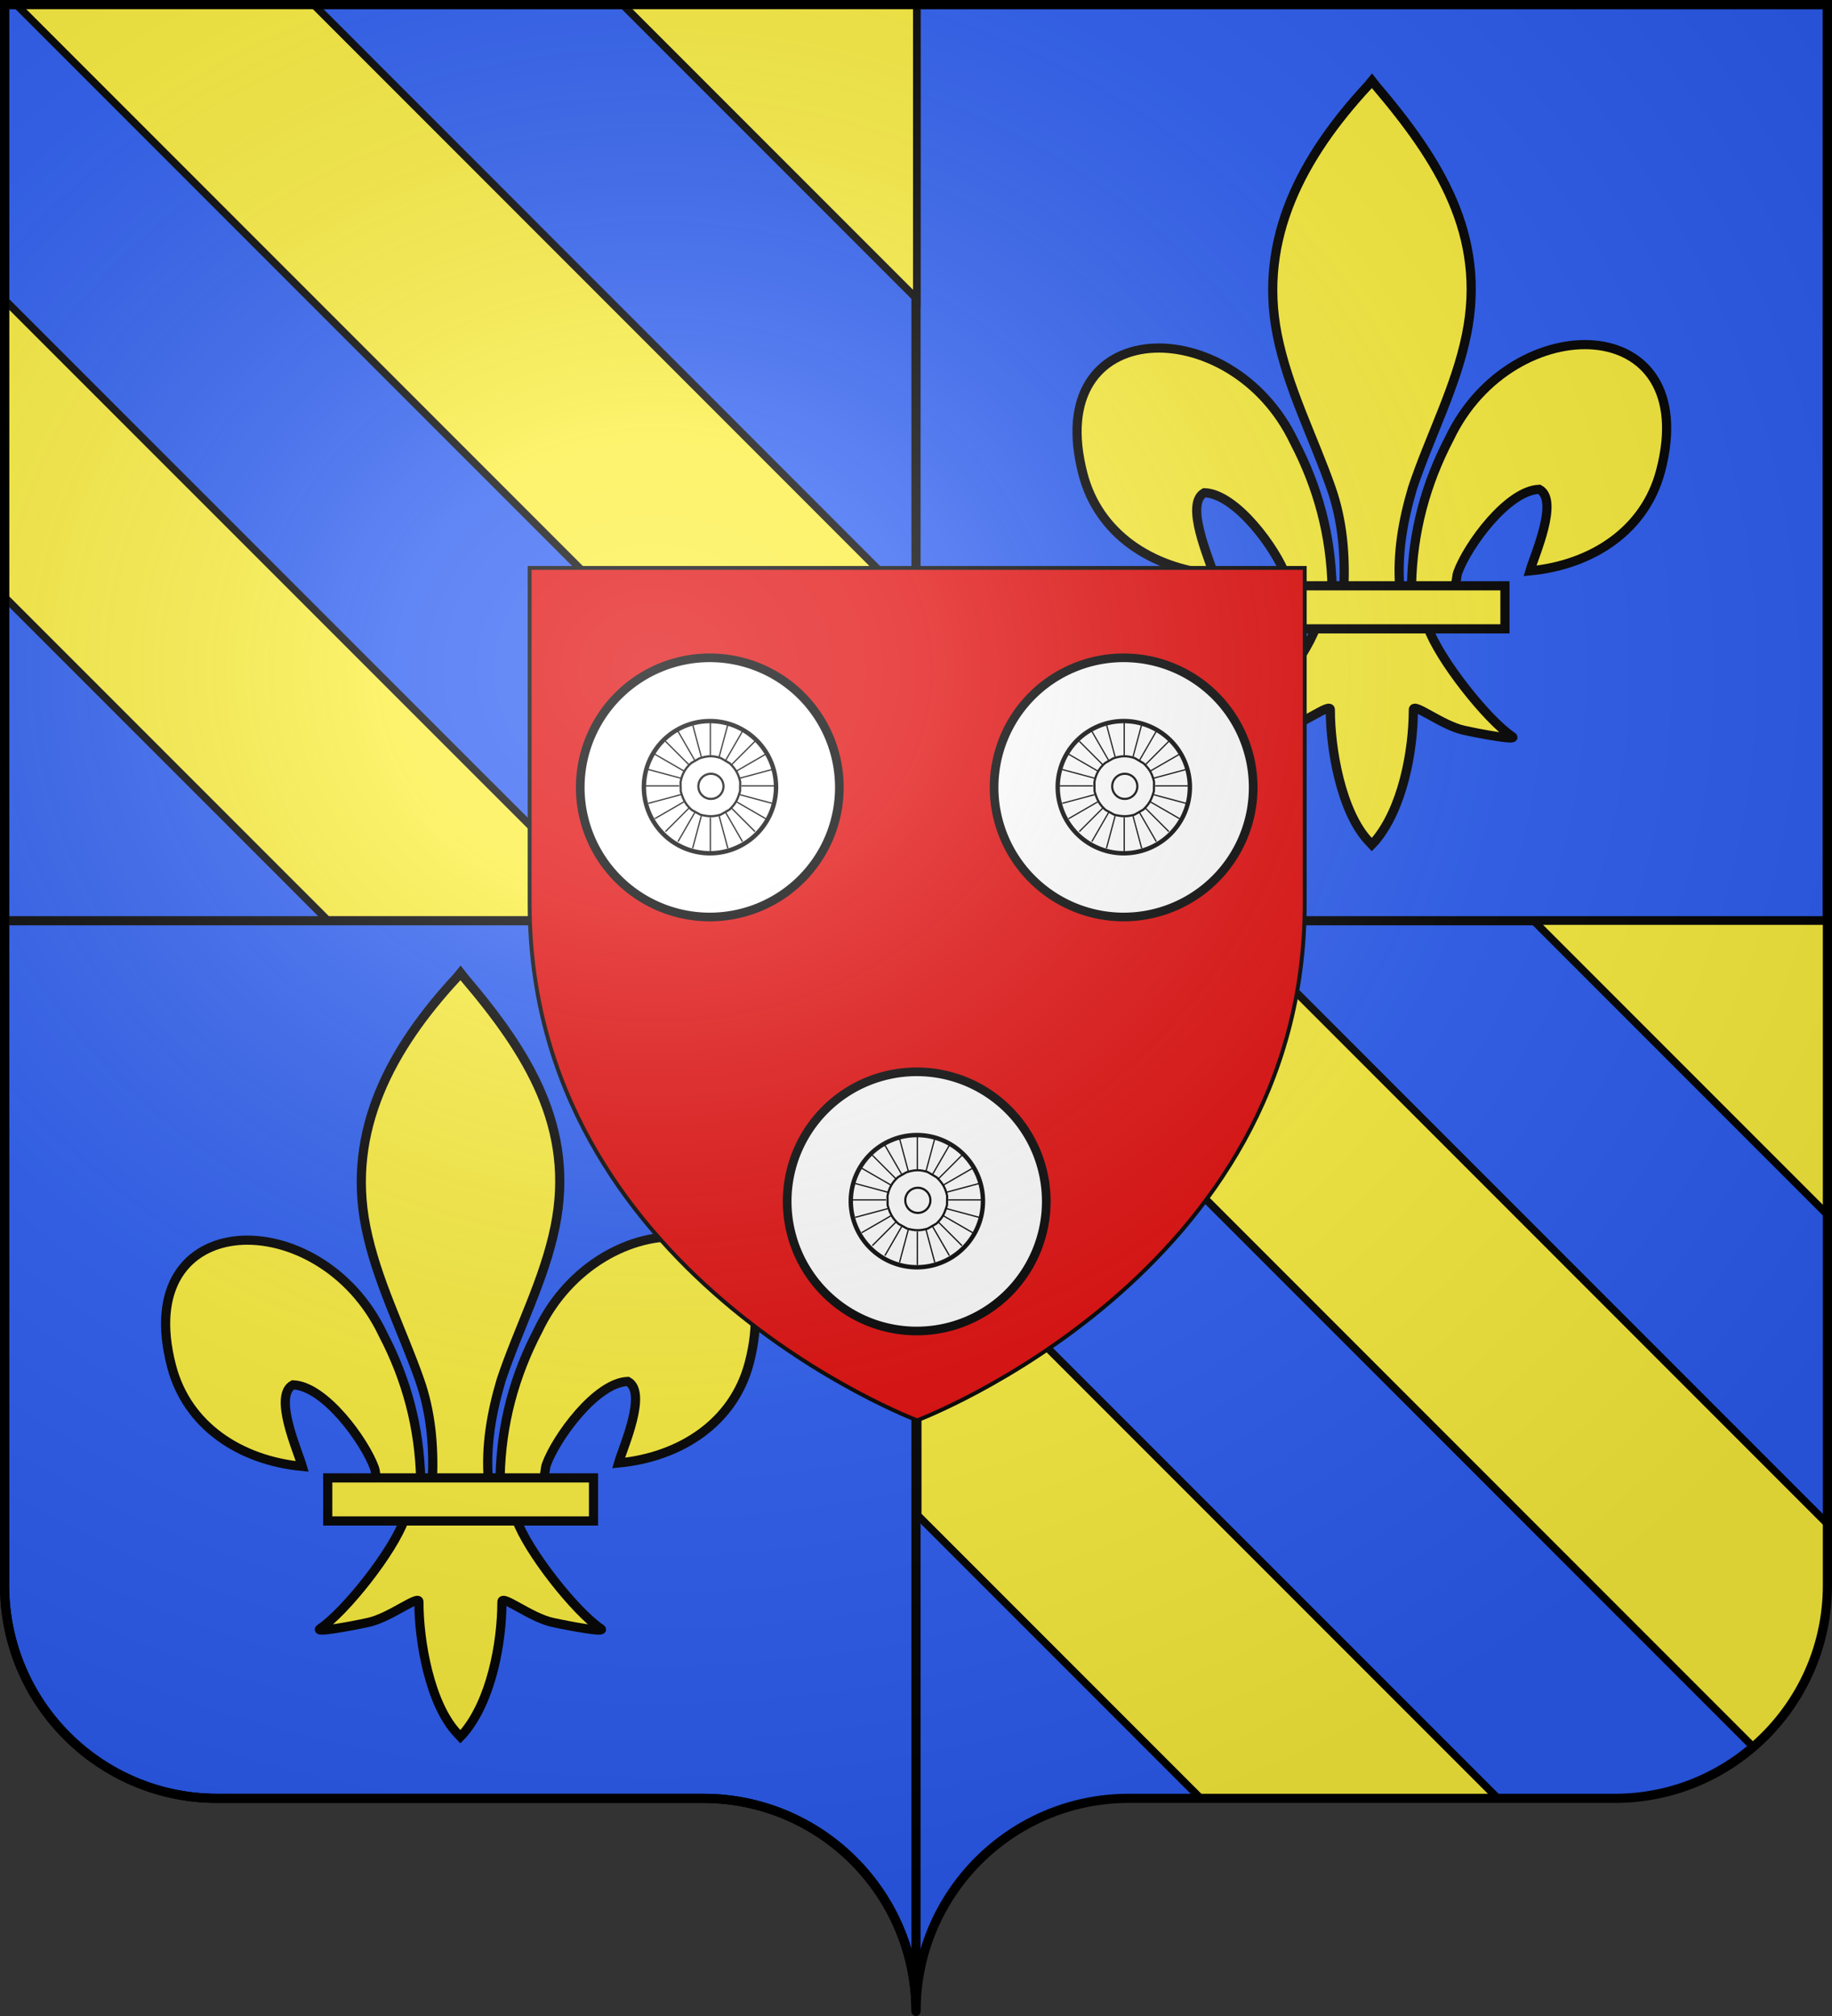 <svg xmlns="http://www.w3.org/2000/svg" xmlns:xlink="http://www.w3.org/1999/xlink" width="600" height="660" version="1.0"><rect width="100%" height="100%" fill="#333333" stroke="none"/><desc>Flag of Canton of Valais (Wallis)</desc><defs><radialGradient xlink:href="#a" id="c" cx="285.186" cy="200.448" r="300" fx="285.186" fy="200.448" gradientTransform="matrix(1.551 0 0 1.35 -227.894 -51.264)" gradientUnits="userSpaceOnUse"/><linearGradient id="a"><stop offset="0" style="stop-color:white;stop-opacity:.314"/><stop offset=".19" style="stop-color:white;stop-opacity:.251"/><stop offset=".6" style="stop-color:#6b6b6b;stop-opacity:.125"/><stop offset="1" style="stop-color:black;stop-opacity:.125"/></linearGradient></defs><path d="M598.5 1.5V519c0 38.504-31.21 69.75-69.656 69.75H369.656C331.21 588.75 300 619.996 300 658.5V1.5z" style="fill:#2b5df2;fill-opacity:1;stroke:none;stroke-width:1;stroke-miterlimit:4;stroke-dasharray:none;stroke-opacity:1"/><path d="M1.5 1.5V519c0 38.504 31.21 69.75 69.656 69.75h159.188c38.447 0 69.656 31.246 69.656 69.75V1.5z" style="fill:#2b5df2;fill-opacity:1;stroke:#000;stroke-width:3;stroke-miterlimit:4;stroke-dasharray:none;stroke-opacity:1"/><path d="M1.5 1.429v300H300v-300zM300 1.429v300h298.5v-300z" style="fill:#2b5df2;fill-opacity:1;stroke:#000;stroke-width:3;stroke-miterlimit:4;stroke-dasharray:none;stroke-opacity:1"/><g style="stroke:#000;stroke-opacity:1;stroke-width:1.512;stroke-miterlimit:4;stroke-dasharray:none"><path d="M101.83 101.984c.196-8.547 2.31-16.49 6.247-24.018 10.307-21.684 41.787-21.166 34.848 5.354-2.557 9.772-11.244 15.515-21.564 16.5.745-2.575 4.842-11.677 1.534-13.458-5.288.2-11.855 9.34-13.435 13.698-.228.626-.164 1.349-.419 1.965" style="fill:#fcef3c;fill-opacity:1;fill-rule:evenodd;stroke:#000;stroke-width:1.512;stroke-linecap:butt;stroke-linejoin:miter;stroke-miterlimit:4;stroke-dasharray:none;stroke-opacity:1;display:inline" transform="matrix(1.985 0 0 1.985 260.173 -11.242)"/><path d="M88.719 102.549c-.197-8.547-2.31-16.49-6.248-24.018-10.306-21.684-41.787-21.166-34.847 5.354 2.557 9.772 11.244 15.515 21.563 16.5-.744-2.575-4.842-11.677-1.534-13.458 5.289.2 11.856 9.34 13.435 13.698.228.626.164 1.35.419 1.965" style="fill:#fcef3c;fill-opacity:1;fill-rule:evenodd;stroke:#000;stroke-width:1.512;stroke-linecap:butt;stroke-linejoin:miter;stroke-miterlimit:4;stroke-dasharray:none;stroke-opacity:1" transform="matrix(1.985 0 0 1.985 260.173 -11.242)"/><path d="M94.665 19.745c-10.859 11.705-18.15 25.24-15.006 41.113 1.734 8.757 5.937 16.868 8.902 25.305 1.853 5.293 2.327 10.822 2.108 16.385h9.212c-.44-5.604.525-11.035 2.108-16.385 2.824-8.49 7.122-16.541 8.902-25.305 3.328-16.385-4.484-28.743-14.959-41.061l-.64-.817z" style="fill:#fcef3c;fill-opacity:1;fill-rule:nonzero;stroke:#000;stroke-width:1.512;stroke-linecap:butt;stroke-linejoin:miter;stroke-miterlimit:4;stroke-dasharray:none;stroke-opacity:1" transform="matrix(1.985 0 0 1.985 260.173 -11.242)"/><path d="M86.073 109.036c-1.926 5.398-9.779 15.284-13.95 18.102-1.081.73 5.172-.421 7.971-1.035 3.672-.805 8.445-4.718 8.333-3.337-.01 6.324 1.767 16.875 6.402 21.723l.439.467.453-.467c4.632-5.404 6.378-14.904 6.402-21.723-.112-1.38 4.66 2.532 8.333 3.337 2.8.614 9.052 1.765 7.97 1.035-4.17-2.818-12.02-12.704-13.945-18.102z" style="fill:#fcef3c;fill-opacity:1;fill-rule:evenodd;stroke:#000;stroke-width:1.512;stroke-linecap:butt;stroke-linejoin:miter;stroke-miterlimit:4;stroke-dasharray:none;stroke-opacity:1" transform="matrix(1.985 0 0 1.985 260.173 -11.242)"/><path d="M73.383 102.274h43.852v7.105H73.383z" style="fill:#fcef3c;fill-opacity:1;stroke:#000;stroke-width:1.512;stroke-miterlimit:4;stroke-dasharray:none;stroke-opacity:1" transform="matrix(1.985 0 0 1.985 260.173 -11.242)"/></g><g style="stroke:#000;stroke-width:1.512;stroke-miterlimit:4;stroke-dasharray:none;stroke-opacity:1"><path d="M101.83 101.984c.196-8.547 2.31-16.49 6.247-24.018 10.307-21.684 41.787-21.166 34.848 5.354-2.557 9.772-11.244 15.515-21.564 16.5.745-2.575 4.842-11.677 1.534-13.458-5.288.2-11.855 9.34-13.435 13.698-.228.626-.164 1.349-.419 1.965" style="fill:#fcef3c;fill-opacity:1;fill-rule:evenodd;stroke:#000;stroke-width:1.512;stroke-linecap:butt;stroke-linejoin:miter;stroke-miterlimit:4;stroke-dasharray:none;stroke-opacity:1;display:inline" transform="matrix(1.985 0 0 1.985 -38.327 280.821)"/><path d="M88.719 102.549c-.197-8.547-2.31-16.49-6.248-24.018-10.306-21.684-41.787-21.166-34.847 5.354 2.557 9.772 11.244 15.515 21.563 16.5-.744-2.575-4.842-11.677-1.534-13.458 5.289.2 11.856 9.34 13.435 13.698.228.626.164 1.35.419 1.965" style="fill:#fcef3c;fill-opacity:1;fill-rule:evenodd;stroke:#000;stroke-width:1.512;stroke-linecap:butt;stroke-linejoin:miter;stroke-miterlimit:4;stroke-dasharray:none;stroke-opacity:1" transform="matrix(1.985 0 0 1.985 -38.327 280.821)"/><path d="M94.665 19.745c-10.859 11.705-18.15 25.24-15.006 41.113 1.734 8.757 5.937 16.868 8.902 25.305 1.853 5.293 2.327 10.822 2.108 16.385h9.212c-.44-5.604.525-11.035 2.108-16.385 2.824-8.49 7.122-16.541 8.902-25.305 3.328-16.385-4.484-28.743-14.959-41.061l-.64-.817z" style="fill:#fcef3c;fill-opacity:1;fill-rule:nonzero;stroke:#000;stroke-width:1.512;stroke-linecap:butt;stroke-linejoin:miter;stroke-miterlimit:4;stroke-dasharray:none;stroke-opacity:1" transform="matrix(1.985 0 0 1.985 -38.327 280.821)"/><path d="M86.073 109.036c-1.926 5.398-9.779 15.284-13.95 18.102-1.081.73 5.172-.421 7.971-1.035 3.672-.805 8.445-4.718 8.333-3.337-.01 6.324 1.767 16.875 6.402 21.723l.439.467.453-.467c4.632-5.404 6.378-14.904 6.402-21.723-.112-1.38 4.66 2.532 8.333 3.337 2.8.614 9.052 1.765 7.97 1.035-4.17-2.818-12.02-12.704-13.945-18.102z" style="fill:#fcef3c;fill-opacity:1;fill-rule:evenodd;stroke:#000;stroke-width:1.512;stroke-linecap:butt;stroke-linejoin:miter;stroke-miterlimit:4;stroke-dasharray:none;stroke-opacity:1" transform="matrix(1.985 0 0 1.985 -38.327 280.821)"/><path d="M73.383 102.274h43.852v7.105H73.383z" style="fill:#fcef3c;fill-opacity:1;stroke:#000;stroke-width:1.512;stroke-miterlimit:4;stroke-dasharray:none;stroke-opacity:1" transform="matrix(1.985 0 0 1.985 -38.327 280.821)"/></g><path d="m203.573 1.168 96.688 96.687V1.168zM5.01 1.168l295.25 295.25v-97.344L102.387 1.168zM1.76 98.418v97.312l105.438 105.438h97.344zM502.374 301.539l96.688 96.687V301.54zM303.813 301.531l270.375 270.375C589.06 559.111 598.5 540.161 598.5 519v-20.125L401.188 301.531zM300.563 398.781v97.313l92.656 92.656h97.344z" style="fill:#fcef3c;fill-opacity:1;fill-rule:nonzero;stroke:#000;stroke-width:2.478;stroke-miterlimit:4;stroke-dasharray:none;stroke-opacity:1"/><path d="M308.387 464.997s126.922-47.759 126.922-169.133V185.928H181.465v109.936c0 121.374 126.922 169.133 126.922 169.133z" style="fill:#e20909;fill-opacity:1;fill-rule:evenodd;stroke:#000;stroke-width:1.276;stroke-linecap:butt;stroke-linejoin:miter;stroke-miterlimit:4;stroke-dasharray:none;stroke-opacity:1;display:inline" transform="translate(-8)"/><path d="M-396.204 671.224a44.896 44.896 0 1 1-89.792 0 44.896 44.896 0 1 1 89.792 0z" style="fill:#fff;fill-opacity:1;fill-rule:nonzero;stroke:#000;stroke-width:3;stroke-miterlimit:4;stroke-dasharray:none;stroke-opacity:1" transform="matrix(.945 0 0 .945 717.075 -240.99)"/><path d="M-396.204 671.224a44.896 44.896 0 1 1-89.792 0 44.896 44.896 0 1 1 89.792 0z" style="fill:#fff;fill-opacity:1;fill-rule:nonzero;stroke:#000;stroke-width:3;stroke-miterlimit:4;stroke-dasharray:none;stroke-opacity:1" transform="matrix(.482 0 0 .482 512.897 69.709)"/><path d="M-204.678 734.27c-5.932-2.014-10.33-1.79-16.432.192l-6.227 3.559c-4.836 4.157-7.228 8.703-8.338 14.757l.122 7.065c1.952 6.908 3.982 10.33 8.477 14.39l6.611 3.629c5.848 1.452 9.734 1.758 15.735-.018l6.803-3.907c4.482-4.515 5.913-6.814 8.11-14.182l.106-7.169c-1.231-5.406-2.864-9.256-8.077-14.269zm-7.606 12.089c5.343 0 9.682 4.338 9.682 9.68 0 5.344-4.339 9.682-9.682 9.682-5.342 0-9.68-4.338-9.68-9.681s4.338-9.681 9.68-9.681z" style="fill:#fff;fill-opacity:1;stroke:#000;stroke-width:1.675;stroke-linejoin:miter;stroke-miterlimit:4;stroke-dasharray:none;stroke-opacity:1" transform="matrix(.425 0 0 .425 390.824 71.651)"/><path d="M-212.693 732.15v-25.816M-205.932 733.357l6.681-24.935M-200.908 735.996l12.907-22.356M-196.566 739.557l18.254-18.254M-192.444 744.18l22.356-12.908M-190.086 749.765l24.935-6.682M-188.842 755.684h25.815M-219.708 733.357l-6.682-24.935M-224.732 735.996l-12.908-22.356M-229.074 739.557l-18.254-18.254M-233.196 744.18l-22.357-12.908M-235.554 749.765l-24.936-6.682M-236.798 755.684h-25.815M-212.693 780.07v25.814M-205.932 778.861l6.681 24.936M-200.908 776.223l12.907 22.356M-196.566 772.662l18.254 18.254M-192.444 768.04l22.356 12.907M-190.086 762.454l24.935 6.681M-219.708 778.861l-6.682 24.936M-224.732 776.223l-12.908 22.356M-229.074 772.662l-18.254 18.254M-233.196 768.04l-22.357 12.907M-235.554 762.454l-24.936 6.681" style="fill:none;fill-rule:evenodd;stroke:#000;stroke-width:1px;stroke-linecap:butt;stroke-linejoin:miter;stroke-opacity:1" transform="matrix(.425 0 0 .425 390.824 71.651)"/><path d="M-396.204 671.224a44.896 44.896 0 1 1-89.792 0 44.896 44.896 0 1 1 89.792 0z" style="fill:#fff;fill-opacity:1;fill-rule:nonzero;stroke:#000;stroke-width:3;stroke-miterlimit:4;stroke-dasharray:none;stroke-opacity:1" transform="matrix(.945 0 0 .945 649.307 -376.526)"/><path d="M-396.204 671.224a44.896 44.896 0 1 1-89.792 0 44.896 44.896 0 1 1 89.792 0z" style="fill:#fff;fill-opacity:1;fill-rule:nonzero;stroke:#000;stroke-width:3;stroke-miterlimit:4;stroke-dasharray:none;stroke-opacity:1" transform="matrix(.482 0 0 .482 445.129 -65.827)"/><path d="M-204.678 734.27c-5.932-2.014-10.33-1.79-16.432.192l-6.227 3.559c-4.836 4.157-7.228 8.703-8.338 14.757l.122 7.065c1.952 6.908 3.982 10.33 8.477 14.39l6.611 3.629c5.848 1.452 9.734 1.758 15.735-.018l6.803-3.907c4.482-4.515 5.913-6.814 8.11-14.182l.106-7.169c-1.231-5.406-2.864-9.256-8.077-14.269zm-7.606 12.089c5.343 0 9.682 4.338 9.682 9.68 0 5.344-4.339 9.682-9.682 9.682-5.342 0-9.68-4.338-9.68-9.681s4.338-9.681 9.68-9.681z" style="fill:#fff;fill-opacity:1;stroke:#000;stroke-width:1.675;stroke-linejoin:miter;stroke-miterlimit:4;stroke-dasharray:none;stroke-opacity:1" transform="matrix(.425 0 0 .425 323.056 -63.885)"/><path d="M-212.693 732.15v-25.816M-205.932 733.357l6.681-24.935M-200.908 735.996l12.907-22.356M-196.566 739.557l18.254-18.254M-192.444 744.18l22.356-12.908M-190.086 749.765l24.935-6.682M-188.842 755.684h25.815M-219.708 733.357l-6.682-24.935M-224.732 735.996l-12.908-22.356M-229.074 739.557l-18.254-18.254M-233.196 744.18l-22.357-12.908M-235.554 749.765l-24.936-6.682M-236.798 755.684h-25.815M-212.693 780.07v25.814M-205.932 778.861l6.681 24.936M-200.908 776.223l12.907 22.356M-196.566 772.662l18.254 18.254M-192.444 768.04l22.356 12.907M-190.086 762.454l24.935 6.681M-219.708 778.861l-6.682 24.936M-224.732 776.223l-12.908 22.356M-229.074 772.662l-18.254 18.254M-233.196 768.04l-22.357 12.907M-235.554 762.454l-24.936 6.681" style="fill:none;fill-rule:evenodd;stroke:#000;stroke-width:1px;stroke-linecap:butt;stroke-linejoin:miter;stroke-opacity:1" transform="matrix(.425 0 0 .425 323.056 -63.885)"/><path d="M-396.204 671.224a44.896 44.896 0 1 1-89.792 0 44.896 44.896 0 1 1 89.792 0z" style="fill:#fff;fill-opacity:1;fill-rule:nonzero;stroke:#000;stroke-width:3;stroke-miterlimit:4;stroke-dasharray:none;stroke-opacity:1" transform="matrix(.945 0 0 .945 784.843 -376.526)"/><path d="M-396.204 671.224a44.896 44.896 0 1 1-89.792 0 44.896 44.896 0 1 1 89.792 0z" style="fill:#fff;fill-opacity:1;fill-rule:nonzero;stroke:#000;stroke-width:3;stroke-miterlimit:4;stroke-dasharray:none;stroke-opacity:1" transform="matrix(.482 0 0 .482 580.665 -65.827)"/><path d="M-204.678 734.27c-5.932-2.014-10.33-1.79-16.432.192l-6.227 3.559c-4.836 4.157-7.228 8.703-8.338 14.757l.122 7.065c1.952 6.908 3.982 10.33 8.477 14.39l6.611 3.629c5.848 1.452 9.734 1.758 15.735-.018l6.803-3.907c4.482-4.515 5.913-6.814 8.11-14.182l.106-7.169c-1.231-5.406-2.864-9.256-8.077-14.269zm-7.606 12.089c5.343 0 9.682 4.338 9.682 9.68 0 5.344-4.339 9.682-9.682 9.682-5.342 0-9.68-4.338-9.68-9.681s4.338-9.681 9.68-9.681z" style="fill:#fff;fill-opacity:1;stroke:#000;stroke-width:1.675;stroke-linejoin:miter;stroke-miterlimit:4;stroke-dasharray:none;stroke-opacity:1" transform="matrix(.425 0 0 .425 458.592 -63.885)"/><path d="M-212.693 732.15v-25.816M-205.932 733.357l6.681-24.935M-200.908 735.996l12.907-22.356M-196.566 739.557l18.254-18.254M-192.444 744.18l22.356-12.908M-190.086 749.765l24.935-6.682M-188.842 755.684h25.815M-219.708 733.357l-6.682-24.935M-224.732 735.996l-12.908-22.356M-229.074 739.557l-18.254-18.254M-233.196 744.18l-22.357-12.908M-235.554 749.765l-24.936-6.682M-236.798 755.684h-25.815M-212.693 780.07v25.814M-205.932 778.861l6.681 24.936M-200.908 776.223l12.907 22.356M-196.566 772.662l18.254 18.254M-192.444 768.04l22.356 12.907M-190.086 762.454l24.935 6.681M-219.708 778.861l-6.682 24.936M-224.732 776.223l-12.908 22.356M-229.074 772.662l-18.254 18.254M-233.196 768.04l-22.357 12.907M-235.554 762.454l-24.936 6.681" style="fill:none;fill-rule:evenodd;stroke:#000;stroke-width:1px;stroke-linecap:butt;stroke-linejoin:miter;stroke-opacity:1" transform="matrix(.425 0 0 .425 458.592 -63.885)"/><path d="M1.5 1.5V518.99c0 38.505 31.203 69.755 69.65 69.755h159.2c38.447 0 69.65 31.25 69.65 69.754 0-38.504 31.203-69.754 69.65-69.754h159.2c38.447 0 69.65-31.25 69.65-69.755V1.5z" style="fill:url(#c);fill-opacity:1;fill-rule:evenodd;stroke:none;stroke-width:3;stroke-linecap:butt;stroke-linejoin:miter;stroke-miterlimit:4;stroke-dasharray:none;stroke-opacity:1"/><path d="M300 658.5c0-38.504 31.203-69.754 69.65-69.754h159.2c38.447 0 69.65-31.25 69.65-69.753V1.5H1.5v517.493c0 38.504 31.203 69.753 69.65 69.753h159.2c38.447 0 69.65 31.25 69.65 69.754" style="fill:none;fill-opacity:1;fill-rule:nonzero;stroke:#000;stroke-width:3;stroke-linecap:round;stroke-linejoin:round;stroke-miterlimit:4;stroke-dasharray:none;stroke-dashoffset:0;stroke-opacity:1"/></svg>